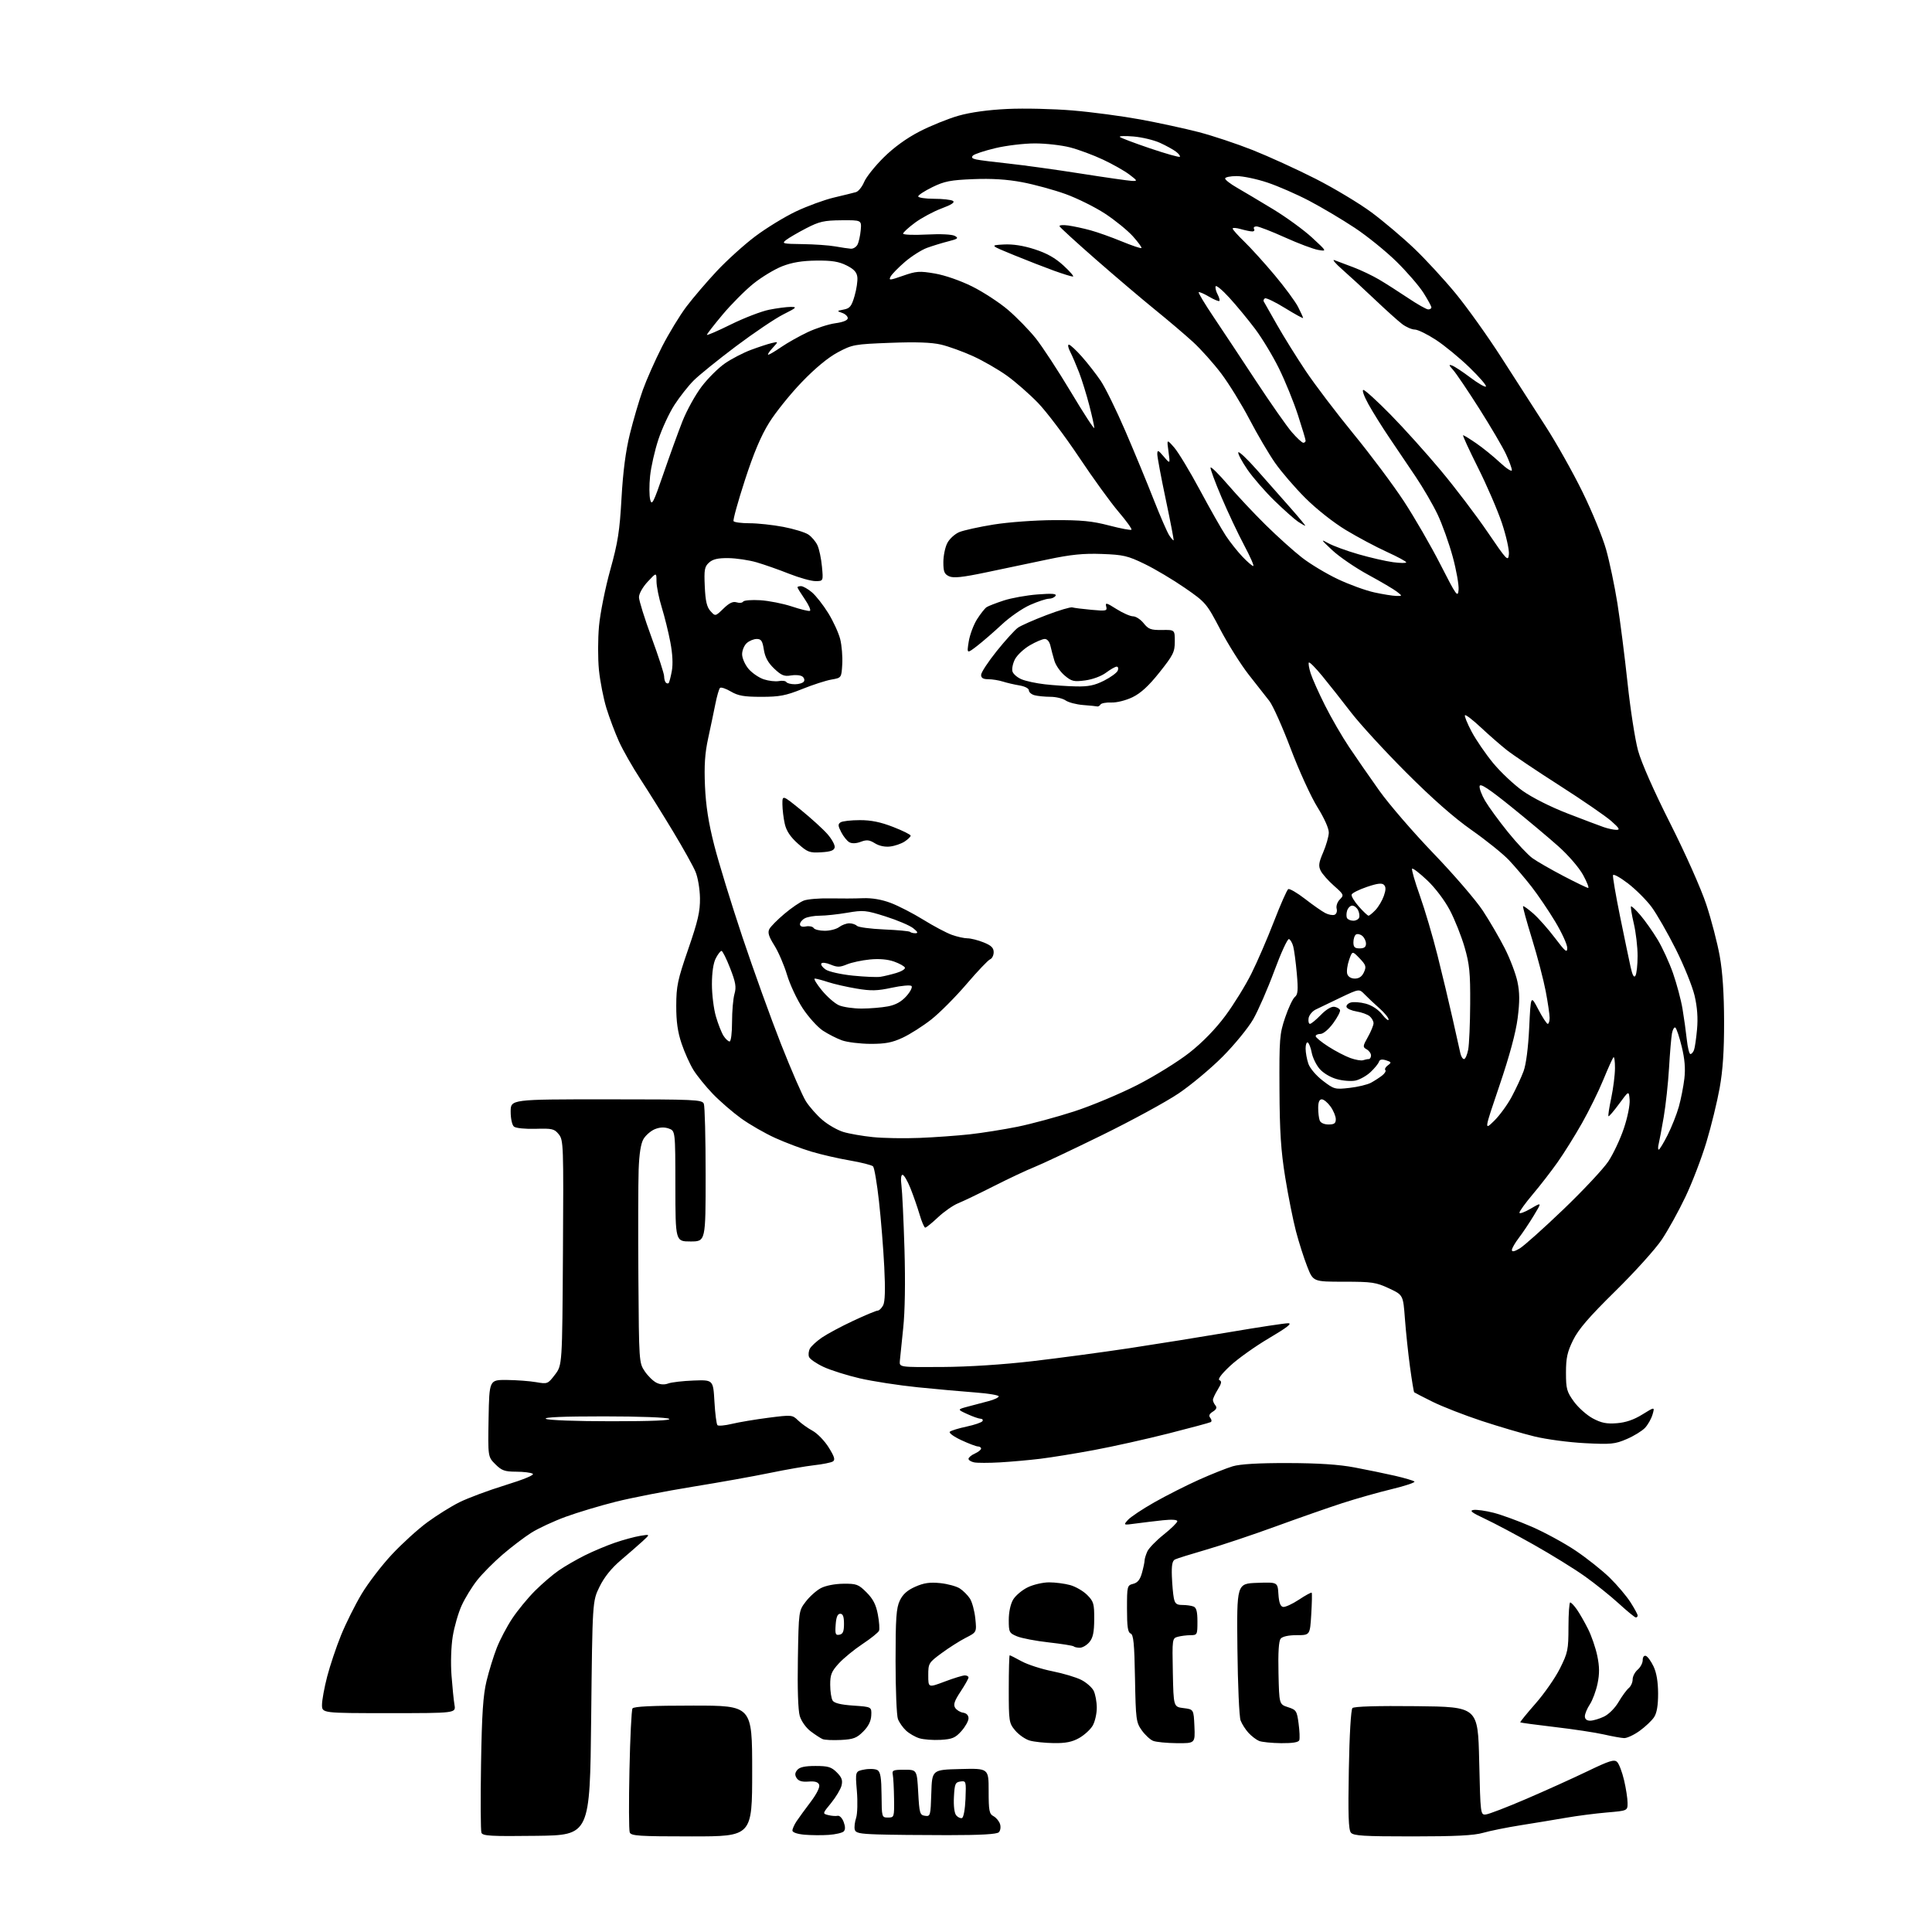 <?xml version="1.0" encoding="UTF-8" standalone="no"?>
<svg 
  version="1.1" 
  xmlns="http://www.w3.org/2000/svg" 
  xmlns:xlink="http://www.w3.org/1999/xlink" 
  xmlns:svg="http://www.w3.org/2000/svg"
  xmlns:rdf="http://www.w3.org/1999/02/22-rdf-syntax-ns#"
  xmlns:cc="http://creativecommons.org/ns#"
  xmlns:dc="http://purl.org/dc/elements/1.1/"
  viewBox="0 0 768 768"
  width="768"
  height="768"
>
<style>svg {background-color: white; }</style>"
<path stroke="none" fill="black" fill-rule="evenodd" d="M213.23,729.77C195.08,730.00 191.87,729.82 191.38,728.54C191.06,727.72 190.99,715.45 191.22,701.27C191.55,681.19 192.04,673.89 193.41,668.21C194.38,664.21 196.21,658.28 197.48,655.04C198.75,651.80 201.52,646.54 203.64,643.35C205.76,640.16 209.82,635.22 212.66,632.38C215.51,629.54 219.78,625.87 222.17,624.24C224.55,622.60 229.20,619.92 232.50,618.27C235.80,616.63 241.20,614.36 244.50,613.23C247.80,612.10 252.30,610.88 254.50,610.52C258.50,609.86 258.50,609.86 255.42,612.68C253.72,614.23 249.82,617.63 246.75,620.24C243.05,623.38 240.20,626.93 238.33,630.74C235.50,636.50 235.50,636.50 235.00,683.00C234.50,729.50 234.50,729.50 213.23,729.77zM274.97,730.00C253.95,730.00 250.86,729.80 250.33,728.41C249.99,727.54 249.94,716.35 250.22,703.55C250.49,690.75 251.03,679.76 251.42,679.14C251.91,678.34 259.15,678.00 275.56,678.00C299.00,678.00 299.00,678.00 299.00,704.00C299.00,730.00 299.00,730.00 274.97,730.00zM329.42,729.40C326.72,729.59 322.36,729.55 319.75,729.32C316.91,729.06 315.00,728.40 315.00,727.67C315.00,727.00 315.74,725.33 316.65,723.97C317.56,722.61 320.09,719.14 322.27,716.26C324.66,713.09 325.99,710.41 325.63,709.47C325.20,708.37 323.96,708.00 321.40,708.20C318.87,708.41 317.45,707.99 316.69,706.83C315.90,705.61 315.96,704.75 316.93,703.58C317.86,702.46 319.98,702.00 324.17,702.00C329.18,702.00 330.48,702.39 332.64,704.55C334.63,706.54 335.04,707.69 334.52,709.80C334.14,711.28 332.28,714.39 330.38,716.72C326.91,720.94 326.91,720.94 329.27,721.53C330.57,721.86 332.24,721.98 332.99,721.81C333.74,721.64 334.81,722.74 335.37,724.26C336.06,726.13 336.06,727.34 335.37,728.03C334.81,728.59 332.13,729.21 329.42,729.40zM376.70,729.50C366.14,729.50 353.59,729.37 348.82,729.21C341.58,728.97 340.07,728.64 339.76,727.21C339.55,726.27 339.80,724.21 340.32,722.64C340.84,721.07 340.98,716.26 340.62,711.94C339.96,704.10 339.96,704.10 343.64,703.41C345.67,703.03 348.01,703.15 348.84,703.67C350.00,704.40 350.37,706.73 350.43,713.56C350.50,722.41 350.53,722.50 353.00,722.50C355.45,722.50 355.50,722.36 355.40,715.00C355.34,710.88 355.12,706.60 354.90,705.50C354.54,703.71 355.03,703.50 359.50,703.50C364.50,703.50 364.50,703.50 365.00,712.50C365.46,720.85 365.66,721.52 367.71,721.81C369.84,722.12 369.93,721.78 370.21,712.81C370.50,703.50 370.50,703.50 381.75,703.22C393.00,702.93 393.00,702.93 393.00,711.93C393.00,719.80 393.24,721.06 394.93,721.96C396.00,722.53 397.16,723.94 397.53,725.10C397.90,726.26 397.68,727.72 397.05,728.35C396.26,729.14 389.83,729.50 376.70,729.50zM561.44,730.00C542.01,730.00 538.04,729.76 537.00,728.50C536.05,727.35 535.85,721.33 536.18,703.49C536.43,689.54 537.02,679.58 537.62,678.98C538.27,678.33 547.52,678.06 563.07,678.23C587.50,678.50 587.50,678.50 588.00,700.00C588.50,721.36 588.51,721.50 590.68,721.27C591.88,721.15 599.08,718.38 606.68,715.11C614.28,711.85 625.22,706.90 631.00,704.12C639.84,699.86 641.71,699.28 642.85,700.43C643.60,701.17 644.83,704.42 645.59,707.64C646.35,710.86 646.98,714.92 646.98,716.65C647.00,719.79 647.00,719.79 638.75,720.49C634.21,720.88 626.90,721.82 622.50,722.59C618.10,723.35 610.00,724.69 604.50,725.56C599.00,726.43 592.28,727.79 589.57,728.57C585.93,729.63 578.56,730.00 561.44,730.00zM382.40,722.70C383.03,722.50 383.63,719.22 383.80,715.09C384.08,708.04 384.03,707.86 381.80,708.17C379.74,708.47 379.47,709.12 379.20,714.33C379.02,717.84 379.37,720.75 380.10,721.62C380.76,722.41 381.80,722.90 382.40,722.70zM418.86,692.91C415.36,692.86 411.07,692.41 409.33,691.90C407.59,691.40 405.00,689.60 403.58,687.92C401.09,684.95 401.00,684.40 401.00,671.42C401.00,664.04 401.17,658.00 401.37,658.00C401.58,658.00 403.72,659.08 406.12,660.40C408.53,661.71 414.04,663.49 418.36,664.35C422.68,665.21 427.85,666.76 429.86,667.80C431.86,668.83 434.06,670.76 434.74,672.09C435.41,673.42 435.98,676.46 435.99,678.85C435.99,681.24 435.25,684.46 434.34,686.00C433.43,687.55 431.00,689.75 428.95,690.91C426.18,692.46 423.59,692.98 418.86,692.91zM467.80,692.94C463.78,692.90 459.54,692.49 458.37,692.01C457.20,691.54 455.18,689.66 453.87,687.83C451.63,684.68 451.48,683.55 451.18,667.19C450.93,653.29 450.59,649.78 449.43,649.34C448.33,648.91 448.00,646.64 448.00,639.50C448.00,630.48 448.07,630.20 450.46,629.60C452.22,629.16 453.20,627.94 453.95,625.24C454.52,623.18 454.99,620.96 454.99,620.30C455.00,619.64 455.49,618.03 456.08,616.72C456.68,615.42 459.60,612.40 462.58,610.03C465.56,607.65 468.00,605.25 468.00,604.71C468.00,604.09 465.80,603.95 462.25,604.33C459.09,604.67 454.25,605.25 451.50,605.62C446.50,606.30 446.50,606.30 448.36,604.20C449.38,603.05 454.11,599.90 458.86,597.20C463.61,594.51 471.57,590.48 476.54,588.25C481.51,586.02 487.59,583.60 490.04,582.87C493.02,581.99 500.29,581.56 512.00,581.59C524.09,581.62 532.28,582.16 538.50,583.34C543.45,584.27 550.65,585.76 554.50,586.64C558.35,587.53 561.84,588.56 562.25,588.93C562.67,589.30 558.62,590.66 553.25,591.95C547.89,593.24 539.00,595.76 533.50,597.55C528.00,599.33 516.08,603.51 507.00,606.82C497.93,610.13 485.55,614.27 479.50,616.02C473.45,617.77 467.85,619.52 467.06,619.92C466.01,620.45 465.68,622.24 465.84,626.57C465.96,629.83 466.31,633.74 466.61,635.25C467.05,637.48 467.70,638.00 470.00,638.00C471.56,638.00 473.55,638.27 474.42,638.61C475.59,639.06 476.00,640.61 476.00,644.61C476.00,649.82 475.91,650.00 473.25,650.01C471.74,650.02 469.48,650.30 468.22,650.64C465.98,651.24 465.95,651.43 466.22,664.87C466.50,678.50 466.50,678.50 470.50,679.00C474.50,679.50 474.50,679.50 474.80,686.25C475.09,693.00 475.09,693.00 467.80,692.94zM509.28,692.94C505.55,692.90 501.60,692.50 500.50,692.05C499.40,691.59 497.52,690.16 496.32,688.86C495.12,687.56 493.69,685.33 493.15,683.90C492.61,682.48 492.04,669.65 491.89,655.40C491.62,629.50 491.62,629.50 499.75,629.21C507.89,628.92 507.89,628.92 508.19,633.70C508.41,637.03 508.96,638.57 510.03,638.77C510.87,638.93 513.71,637.64 516.32,635.91C518.94,634.17 521.23,632.92 521.42,633.13C521.60,633.33 521.52,637.21 521.24,641.75C520.74,650.00 520.74,650.00 515.49,650.00C512.23,650.00 509.81,650.53 509.09,651.39C508.32,652.32 508.03,656.88 508.22,665.14C508.50,677.50 508.50,677.50 512.00,678.63C515.28,679.69 515.55,680.10 516.21,685.13C516.61,688.08 516.73,691.06 516.49,691.75C516.20,692.59 513.86,692.98 509.28,692.94zM334.30,691.66C331.11,691.82 327.82,691.67 327.00,691.32C326.18,690.97 324.04,689.58 322.26,688.23C320.40,686.83 318.55,684.21 317.92,682.14C317.25,679.88 316.96,671.27 317.17,659.42C317.50,640.34 317.50,640.34 320.30,636.67C321.84,634.65 324.54,632.24 326.30,631.31C328.17,630.32 331.89,629.59 335.23,629.56C340.48,629.50 341.25,629.79 344.46,633.00C347.05,635.59 348.22,637.86 348.95,641.74C349.50,644.62 349.71,647.55 349.43,648.24C349.15,648.93 346.21,651.30 342.89,653.50C339.57,655.70 335.31,659.19 333.43,661.25C330.52,664.43 330.00,665.73 330.02,669.75C330.02,672.36 330.46,675.17 330.98,676.00C331.62,677.02 334.25,677.66 339.21,678.00C346.50,678.50 346.50,678.50 346.34,681.89C346.23,684.20 345.20,686.26 343.13,688.33C340.56,690.91 339.22,691.41 334.30,691.66zM373.92,691.62C370.94,691.79 367.14,691.50 365.47,690.99C363.80,690.48 361.41,689.10 360.16,687.93C358.90,686.76 357.46,684.70 356.94,683.34C356.42,681.98 356.00,671.63 356.00,660.34C356.00,643.19 356.28,639.22 357.68,636.27C358.87,633.75 360.65,632.16 363.85,630.74C367.28,629.23 369.62,628.89 373.75,629.31C376.72,629.62 380.24,630.58 381.56,631.45C382.89,632.32 384.68,634.11 385.55,635.44C386.42,636.76 387.38,640.32 387.70,643.34C388.26,648.83 388.26,648.83 383.90,651.05C381.51,652.27 377.17,655.03 374.27,657.17C369.15,660.95 369.00,661.20 369.00,665.99C369.00,670.91 369.00,670.91 375.52,668.46C379.11,667.10 382.71,666.00 383.52,666.00C384.34,666.00 385.00,666.37 385.00,666.83C385.00,667.28 383.57,669.81 381.83,672.45C379.40,676.12 378.90,677.61 379.68,678.87C380.24,679.76 381.67,680.64 382.85,680.82C384.19,681.02 385.00,681.86 385.00,683.05C385.00,684.11 383.73,686.39 382.17,688.14C379.75,690.84 378.54,691.35 373.92,691.62zM645.60,690.92C644.44,690.87 640.80,690.22 637.50,689.46C634.20,688.71 625.45,687.38 618.05,686.52C610.66,685.65 604.49,684.82 604.33,684.67C604.18,684.52 606.91,681.16 610.39,677.20C613.87,673.24 618.24,666.97 620.10,663.25C623.24,656.97 623.48,655.82 623.49,646.75C623.50,641.39 623.81,637.00 624.18,637.00C624.56,637.00 625.74,638.24 626.80,639.75C627.87,641.26 629.87,644.75 631.25,647.50C632.64,650.25 634.30,655.09 634.95,658.25C635.84,662.52 635.86,665.36 635.05,669.26C634.45,672.15 633.07,675.86 631.99,677.51C630.90,679.15 630.01,681.29 630.01,682.25C630.00,683.36 630.76,684.00 632.10,684.00C633.25,684.00 635.71,683.28 637.56,682.40C639.50,681.49 641.97,679.01 643.40,676.57C644.77,674.25 646.59,671.76 647.44,671.05C648.30,670.34 649.00,668.79 649.00,667.60C649.00,666.41 649.90,664.67 651.00,663.73C652.10,662.79 653.00,661.08 653.00,659.93C653.00,658.70 653.52,658.00 654.25,658.24C654.94,658.46 656.31,660.34 657.30,662.41C658.49,664.90 659.10,668.53 659.12,673.15C659.13,677.91 658.63,680.92 657.53,682.59C656.65,683.94 654.08,686.38 651.81,688.02C649.55,689.66 646.75,690.96 645.60,690.92zM154.61,681.00C128.00,681.00 128.00,681.00 128.00,677.69C128.00,675.87 128.93,670.80 130.06,666.44C131.20,662.07 133.68,654.67 135.58,650.00C137.48,645.33 141.16,637.95 143.76,633.60C146.37,629.26 151.78,622.20 155.80,617.91C159.81,613.62 166.11,607.89 169.80,605.18C173.48,602.46 179.23,598.87 182.56,597.20C185.90,595.53 194.11,592.46 200.82,590.39C208.36,588.06 212.53,586.32 211.76,585.83C211.07,585.39 208.10,585.02 205.17,585.02C200.62,585.00 199.42,584.57 196.90,582.05C193.95,579.10 193.95,579.10 194.22,563.80C194.50,548.50 194.50,548.50 201.50,548.56C205.35,548.60 210.57,548.99 213.11,549.43C217.63,550.22 217.78,550.16 220.61,546.45C223.50,542.66 223.50,542.66 223.78,497.98C224.05,455.01 223.98,453.20 222.12,450.90C220.36,448.72 219.51,448.52 212.90,448.72C208.79,448.84 205.06,448.46 204.31,447.85C203.56,447.22 203.00,444.69 203.00,441.88C203.00,437.00 203.00,437.00 241.03,437.00C276.31,437.00 279.11,437.13 279.78,438.75C280.18,439.71 280.50,452.43 280.50,467.00C280.50,493.50 280.50,493.50 274.50,493.50C268.50,493.50 268.50,493.50 268.47,471.51C268.45,449.53 268.45,449.53 265.82,448.60C264.05,447.98 262.23,448.08 260.28,448.88C258.69,449.54 256.67,451.30 255.79,452.79C254.73,454.61 254.10,458.64 253.87,465.00C253.69,470.23 253.64,489.62 253.77,508.10C254.00,541.24 254.03,541.75 256.28,545.09C257.53,546.95 259.63,549.00 260.93,549.65C262.46,550.42 264.13,550.52 265.63,549.95C266.91,549.47 271.45,548.94 275.73,548.78C283.50,548.50 283.50,548.50 284.00,557.17C284.27,561.94 284.81,566.15 285.20,566.53C285.58,566.91 288.19,566.68 290.99,566.00C293.79,565.33 300.32,564.24 305.50,563.57C314.69,562.40 314.97,562.42 317.21,564.60C318.47,565.83 321.07,567.70 323.00,568.75C324.93,569.80 327.82,572.80 329.44,575.41C331.72,579.09 332.09,580.33 331.07,580.96C330.35,581.40 327.00,582.08 323.63,582.45C320.26,582.83 312.32,584.21 306.00,585.52C299.68,586.83 285.88,589.30 275.35,591.00C264.82,592.71 251.09,595.38 244.85,596.95C238.61,598.51 229.62,601.21 224.88,602.94C220.13,604.68 213.97,607.54 211.19,609.30C208.41,611.06 203.26,614.98 199.75,618.00C196.24,621.02 191.69,625.61 189.65,628.20C187.61,630.78 184.85,635.28 183.52,638.20C182.19,641.11 180.59,646.65 179.97,650.50C179.32,654.52 179.11,661.12 179.48,666.00C179.83,670.67 180.36,675.96 180.67,677.75C181.22,681.00 181.22,681.00 154.61,681.00zM429.26,655.00C428.20,655.00 427.09,654.76 426.80,654.46C426.50,654.17 422.05,653.46 416.91,652.88C411.76,652.31 406.08,651.22 404.28,650.47C401.18,649.18 401.00,648.82 401.00,643.96C401.00,640.87 401.69,637.63 402.73,635.88C403.68,634.27 406.30,632.07 408.54,630.98C410.79,629.89 414.63,629.00 417.07,629.01C419.50,629.01 423.26,629.50 425.42,630.10C427.58,630.70 430.62,632.46 432.17,634.02C434.73,636.58 435.00,637.49 434.97,643.67C434.94,648.85 434.48,651.04 433.06,652.75C432.02,653.99 430.31,655.00 429.26,655.00zM333.69,649.82C335.08,649.55 335.50,648.54 335.50,645.49C335.50,642.61 335.08,641.50 334.00,641.50C332.95,641.50 332.41,642.79 332.19,645.84C331.92,649.57 332.13,650.12 333.69,649.82zM650.25,642.96C649.84,642.94 646.80,640.45 643.50,637.43C640.20,634.41 634.12,629.54 630.00,626.61C625.88,623.67 616.74,618.02 609.71,614.06C602.68,610.09 593.90,605.43 590.21,603.71C585.08,601.32 584.02,600.50 585.72,600.23C586.94,600.03 590.55,600.54 593.73,601.35C596.92,602.17 603.71,604.65 608.84,606.88C613.96,609.10 621.83,613.38 626.33,616.40C630.82,619.42 636.93,624.28 639.91,627.19C642.89,630.11 646.60,634.50 648.16,636.95C649.72,639.39 651.00,641.75 651.00,642.20C651.00,642.64 650.66,642.98 650.25,642.96zM397.50,581.32C393.10,581.57 388.49,581.57 387.25,581.32C386.01,581.07 385.00,580.43 385.00,579.91C385.00,579.39 386.12,578.44 387.50,577.82C388.88,577.19 390.00,576.30 390.00,575.84C390.00,575.38 389.44,575.00 388.75,574.99C388.06,574.98 385.06,573.85 382.08,572.46C379.08,571.06 377.07,569.58 377.58,569.13C378.09,568.68 381.08,567.76 384.23,567.09C387.39,566.42 390.23,565.44 390.54,564.93C390.86,564.42 390.53,563.99 389.81,563.97C389.09,563.96 386.70,563.12 384.50,562.11C380.50,560.28 380.50,560.28 384.75,559.14C387.09,558.51 390.80,557.53 393.00,556.96C395.20,556.39 397.00,555.54 397.00,555.07C397.00,554.60 392.84,553.91 387.75,553.53C382.66,553.16 372.31,552.22 364.76,551.46C357.20,550.69 346.85,549.09 341.76,547.91C336.66,546.73 330.18,544.68 327.35,543.36C324.51,542.03 321.93,540.25 321.60,539.40C321.27,538.55 321.43,537.07 321.94,536.10C322.46,535.14 324.59,533.17 326.69,531.72C328.79,530.28 334.39,527.27 339.15,525.05C343.90,522.82 348.28,521.00 348.86,521.00C349.45,521.00 350.43,520.06 351.05,518.91C351.82,517.47 351.96,512.65 351.51,503.66C351.15,496.42 350.21,484.67 349.41,477.54C348.62,470.41 347.56,464.16 347.05,463.65C346.54,463.14 342.39,462.09 337.81,461.30C333.24,460.52 326.35,458.94 322.50,457.78C318.65,456.63 312.18,454.18 308.13,452.35C304.08,450.51 298.00,447.02 294.63,444.59C291.26,442.16 286.19,437.77 283.36,434.84C280.54,431.90 277.07,427.62 275.65,425.33C274.23,423.03 272.11,418.31 270.94,414.83C269.39,410.24 268.80,406.09 268.82,399.78C268.84,392.00 269.35,389.56 273.59,377.28C277.47,366.03 278.32,362.31 278.25,357.00C278.19,353.35 277.41,348.74 276.46,346.50C275.54,344.30 271.52,337.10 267.54,330.50C263.56,323.90 257.73,314.56 254.59,309.75C251.45,304.94 247.60,298.19 246.05,294.75C244.49,291.31 242.26,285.36 241.07,281.53C239.89,277.69 238.55,270.86 238.09,266.34C237.64,261.82 237.65,253.95 238.12,248.84C238.59,243.72 240.60,233.70 242.59,226.55C245.63,215.62 246.33,211.12 247.06,198.03C247.66,187.43 248.71,179.32 250.39,172.50C251.75,167.00 254.06,159.12 255.54,155.00C257.02,150.88 260.45,143.15 263.16,137.83C265.88,132.52 270.26,125.32 272.90,121.83C275.54,118.35 280.96,112.01 284.95,107.75C288.94,103.49 295.78,97.30 300.16,94.00C304.55,90.69 311.81,86.24 316.32,84.09C320.82,81.95 327.65,79.44 331.50,78.53C335.35,77.62 339.30,76.65 340.27,76.37C341.24,76.08 342.69,74.28 343.50,72.36C344.30,70.43 347.78,66.06 351.23,62.64C355.28,58.62 360.34,54.95 365.53,52.27C369.94,50.00 376.92,47.17 381.03,46.00C385.81,44.64 392.82,43.67 400.50,43.31C407.10,43.00 418.75,43.27 426.39,43.91C434.02,44.55 446.17,46.17 453.39,47.50C460.60,48.83 471.00,51.09 476.50,52.51C482.00,53.94 491.68,57.16 498.00,59.67C504.32,62.18 515.58,67.32 523.00,71.09C530.42,74.87 540.44,80.89 545.26,84.47C550.07,88.06 557.67,94.48 562.14,98.75C566.62,103.01 574.04,111.07 578.64,116.65C583.23,122.23 591.43,133.71 596.84,142.15C602.26,150.59 610.18,162.90 614.43,169.50C618.69,176.10 625.27,187.80 629.04,195.50C632.82,203.20 637.05,213.48 638.43,218.36C639.81,223.23 641.84,232.90 642.95,239.86C644.05,246.81 645.86,261.05 646.98,271.50C648.09,281.95 649.97,294.04 651.15,298.36C652.46,303.16 657.45,314.47 663.96,327.36C670.04,339.42 676.19,353.25 678.28,359.55C680.29,365.62 682.69,374.85 683.62,380.05C684.75,386.33 685.33,395.04 685.35,406.00C685.38,417.65 684.86,425.44 683.59,432.50C682.60,438.00 680.24,447.68 678.33,454.00C676.43,460.32 672.68,470.12 669.99,475.76C667.31,481.40 663.07,489.07 660.57,492.79C658.07,496.52 649.76,505.73 642.10,513.26C631.62,523.57 627.46,528.40 625.33,532.73C623.02,537.43 622.50,539.82 622.50,545.65C622.50,552.09 622.82,553.24 625.65,557.15C627.38,559.54 630.76,562.54 633.15,563.83C636.56,565.65 638.63,566.07 642.72,565.75C646.28,565.47 649.49,564.37 652.87,562.27C657.80,559.21 657.80,559.21 656.92,562.26C656.44,563.94 655.09,566.34 653.93,567.58C652.76,568.82 649.48,570.84 646.65,572.05C641.98,574.06 640.42,574.22 630.00,573.68C623.67,573.36 614.67,572.16 610.00,571.02C605.33,569.89 595.88,567.10 589.00,564.84C582.12,562.57 573.35,559.15 569.50,557.24C565.65,555.33 562.35,553.63 562.16,553.46C561.98,553.29 561.23,548.74 560.49,543.33C559.76,537.92 558.85,529.29 558.47,524.14C557.77,514.78 557.77,514.78 552.14,512.14C547.00,509.74 545.40,509.50 534.26,509.50C522.01,509.50 522.01,509.50 519.65,503.50C518.35,500.20 516.34,493.90 515.18,489.50C514.02,485.10 512.09,475.43 510.89,468.00C509.18,457.39 508.69,449.90 508.61,433.00C508.51,412.88 508.65,411.05 510.86,404.50C512.16,400.65 513.90,396.96 514.72,396.31C515.94,395.34 516.09,393.62 515.50,386.96C515.10,382.47 514.46,377.64 514.08,376.22C513.70,374.79 512.93,373.48 512.38,373.29C511.82,373.11 509.19,378.81 506.55,385.97C503.90,393.13 500.11,401.80 498.13,405.24C496.14,408.68 490.68,415.34 486.01,420.04C481.33,424.74 473.45,431.32 468.50,434.66C463.55,438.01 449.76,445.51 437.86,451.34C425.96,457.17 413.92,462.85 411.10,463.96C408.28,465.07 401.14,468.43 395.23,471.42C389.33,474.41 382.86,477.52 380.85,478.33C378.84,479.15 375.25,481.66 372.86,483.91C370.47,486.16 368.19,488.00 367.79,488.00C367.40,488.00 366.38,485.64 365.54,482.75C364.69,479.86 363.04,475.14 361.88,472.25C360.72,469.36 359.32,467.00 358.77,467.00C358.17,467.00 358.00,468.71 358.34,471.25C358.65,473.59 359.19,484.95 359.54,496.50C359.93,509.70 359.74,521.40 359.03,528.00C358.41,533.77 357.81,539.62 357.70,541.00C357.50,543.50 357.50,543.50 374.50,543.40C385.04,543.34 398.72,542.45 410.50,541.08C420.95,539.86 438.27,537.54 449.00,535.92C459.73,534.30 477.76,531.40 489.07,529.49C500.38,527.57 510.73,526.00 512.07,526.01C513.80,526.02 511.60,527.73 504.50,531.92C499.00,535.16 492.02,540.13 489.00,542.96C485.48,546.25 483.96,548.30 484.77,548.65C485.74,549.05 485.58,549.94 484.10,552.34C483.02,554.08 482.15,555.95 482.16,556.50C482.16,557.05 482.62,558.04 483.16,558.69C483.85,559.53 483.54,560.27 482.13,561.15C480.70,562.04 480.40,562.77 481.10,563.62C481.65,564.28 481.74,565.04 481.30,565.30C480.86,565.56 473.30,567.60 464.50,569.83C455.70,572.06 442.43,575.02 435.00,576.40C427.57,577.79 417.90,579.35 413.50,579.89C409.10,580.42 401.90,581.07 397.50,581.32zM243.00,564.97C259.18,564.97 266.99,564.64 266.00,564.00C265.14,563.44 254.12,563.03 240.00,563.03C223.82,563.03 216.01,563.36 217.00,564.00C217.86,564.56 228.88,564.97 243.00,564.97zM604.06,496.31C605.75,495.31 613.58,488.32 621.45,480.77C629.33,473.22 637.38,464.62 639.35,461.66C641.31,458.70 644.09,452.80 645.51,448.55C646.98,444.19 647.98,439.22 647.80,437.16C647.50,433.50 647.50,433.50 643.63,438.79C641.49,441.70 639.59,443.92 639.39,443.72C639.19,443.52 639.69,440.24 640.50,436.43C641.30,432.62 641.97,427.29 641.98,424.58C641.99,421.88 641.72,419.95 641.38,420.29C641.03,420.64 639.23,424.62 637.38,429.14C635.53,433.67 631.71,441.45 628.89,446.43C626.07,451.42 621.69,458.43 619.17,462.00C616.65,465.57 612.20,471.32 609.29,474.76C606.38,478.21 604.00,481.49 604.00,482.06C604.00,482.62 606.01,481.90 608.48,480.46C612.95,477.84 612.95,477.84 609.73,483.17C607.95,486.11 605.26,490.12 603.75,492.10C602.24,494.07 601.00,496.23 601.00,496.90C601.00,497.72 601.99,497.53 604.06,496.31zM659.38,457.00C659.70,457.00 661.29,454.39 662.90,451.20C664.51,448.01 666.52,442.94 667.36,439.95C668.20,436.95 669.19,431.92 669.56,428.77C670.03,424.76 669.71,420.94 668.50,416.01C667.56,412.15 666.42,408.76 665.97,408.48C665.53,408.21 664.93,409.22 664.64,410.74C664.35,412.26 663.82,418.45 663.47,424.50C663.11,430.55 662.16,439.32 661.36,444.00C660.56,448.68 659.65,453.51 659.35,454.75C659.04,455.99 659.05,457.00 659.38,457.00zM365.50,452.34C371.55,452.10 380.55,451.45 385.50,450.91C390.45,450.36 399.00,449.00 404.50,447.89C410.00,446.77 420.12,444.03 427.00,441.80C433.88,439.57 445.20,434.82 452.16,431.27C459.13,427.70 468.46,421.91 472.92,418.38C478.08,414.31 483.25,408.98 487.12,403.76C490.47,399.24 495.12,391.71 497.45,387.02C499.79,382.34 503.83,372.99 506.43,366.26C509.03,359.53 511.58,353.76 512.09,353.45C512.59,353.13 515.60,354.88 518.76,357.32C521.91,359.77 525.55,362.31 526.83,362.96C528.11,363.62 529.76,363.92 530.50,363.64C531.26,363.35 531.63,362.28 531.34,361.21C531.06,360.14 531.62,358.52 532.62,357.52C534.32,355.82 534.22,355.59 530.29,352.12C528.03,350.13 525.65,347.45 525.01,346.16C524.04,344.23 524.21,342.94 525.99,338.81C527.17,336.06 528.17,332.56 528.22,331.03C528.27,329.36 526.46,325.30 523.69,320.85C521.15,316.79 516.37,306.32 513.07,297.60C509.77,288.88 505.94,280.34 504.57,278.62C503.19,276.91 499.49,272.18 496.33,268.12C493.18,264.07 488.10,255.99 485.05,250.17C479.62,239.82 479.32,239.46 471.00,233.70C466.32,230.47 459.13,226.18 455.01,224.19C448.30,220.93 446.53,220.52 438.01,220.21C430.67,219.94 425.76,220.43 416.50,222.38C409.90,223.76 398.90,226.08 392.04,227.52C382.56,229.51 379.04,229.88 377.29,229.09C375.39,228.22 375.00,227.27 375.00,223.47C375.00,220.96 375.70,217.54 376.57,215.87C377.43,214.21 379.57,212.25 381.32,211.52C383.07,210.80 389.23,209.44 395.00,208.51C400.86,207.57 411.47,206.79 419.00,206.76C429.83,206.71 434.16,207.13 440.88,208.89C445.48,210.09 449.48,210.85 449.77,210.57C450.05,210.28 447.74,207.08 444.64,203.44C441.53,199.81 434.44,190.01 428.88,181.67C423.31,173.33 416.00,163.65 412.63,160.16C409.26,156.68 403.73,151.83 400.34,149.39C396.95,146.95 390.88,143.45 386.84,141.60C382.80,139.76 377.05,137.68 374.06,136.98C370.28,136.10 364.12,135.88 353.85,136.28C339.65,136.82 338.83,136.97 333.05,140.05C329.18,142.12 324.07,146.34 318.74,151.88C314.17,156.62 308.33,163.88 305.76,168.01C302.48,173.28 299.60,180.11 296.09,190.93C293.34,199.40 291.32,206.71 291.60,207.17C291.89,207.62 294.75,208.00 297.97,208.00C301.19,208.00 307.21,208.65 311.36,209.44C315.50,210.23 319.97,211.59 321.29,212.46C322.61,213.32 324.26,215.26 324.95,216.76C325.65,218.27 326.45,222.09 326.74,225.25C327.28,231.00 327.28,231.00 324.16,231.00C322.45,231.00 317.74,229.68 313.69,228.08C309.64,226.47 303.83,224.43 300.78,223.54C297.73,222.65 292.68,221.90 289.56,221.86C285.38,221.81 283.35,222.28 281.85,223.64C280.07,225.25 279.85,226.45 280.16,233.14C280.42,238.95 280.97,241.31 282.43,242.92C284.35,245.05 284.35,245.05 287.58,241.93C289.89,239.68 291.37,238.98 292.82,239.44C293.92,239.79 295.09,239.66 295.41,239.15C295.72,238.64 298.79,238.39 302.21,238.60C305.64,238.81 311.27,239.93 314.73,241.07C318.18,242.22 321.42,243.02 321.93,242.83C322.45,242.65 321.54,240.57 319.93,238.21C318.32,235.86 317.00,233.72 317.00,233.46C317.00,233.21 317.64,233.00 318.42,233.00C319.21,233.00 321.15,234.10 322.74,235.44C324.33,236.78 327.26,240.51 329.25,243.73C331.24,246.95 333.37,251.60 333.99,254.06C334.61,256.52 334.98,260.99 334.81,263.99C334.50,269.45 334.50,269.45 330.50,270.14C328.30,270.52 323.05,272.22 318.83,273.92C312.36,276.52 309.84,277.00 302.64,277.00C295.75,277.00 293.43,276.59 290.51,274.88C288.53,273.71 286.60,273.07 286.21,273.46C285.82,273.84 284.99,276.71 284.37,279.83C283.75,282.95 282.46,289.08 281.51,293.46C280.21,299.41 279.89,304.22 280.24,312.46C280.59,320.33 281.64,327.09 283.92,336.00C285.67,342.88 290.71,359.26 295.10,372.42C299.50,385.57 306.42,404.77 310.48,415.08C314.54,425.38 318.98,435.59 320.35,437.76C321.72,439.93 324.67,443.28 326.91,445.19C329.15,447.11 332.90,449.26 335.24,449.97C337.58,450.68 342.88,451.60 347.00,452.02C351.12,452.44 359.45,452.59 365.50,452.34zM593.93,445.57C596.10,443.45 599.26,439.12 600.95,435.94C602.65,432.76 604.76,428.21 605.64,425.83C606.64,423.15 607.49,416.54 607.88,408.50C608.50,395.50 608.50,395.50 611.50,401.25C613.15,404.41 614.84,407.00 615.25,407.00C615.66,407.00 616.00,405.92 616.00,404.61C616.00,403.30 615.30,398.55 614.45,394.06C613.60,389.58 611.15,380.21 609.00,373.24C606.85,366.28 605.25,360.42 605.44,360.23C605.63,360.03 607.47,361.35 609.53,363.16C611.59,364.97 615.46,369.33 618.13,372.87C622.26,378.33 623.00,378.92 623.00,376.81C623.00,375.44 620.85,370.75 618.23,366.38C615.61,362.02 611.37,355.76 608.81,352.47C606.25,349.19 602.21,344.44 599.83,341.92C597.45,339.40 590.77,334.03 585.00,329.98C578.00,325.07 569.33,317.44 558.96,307.06C550.41,298.50 540.51,287.71 536.96,283.08C533.41,278.45 528.32,272.00 525.65,268.76C522.99,265.51 520.58,263.08 520.30,263.36C520.03,263.64 520.35,265.58 521.01,267.68C521.68,269.78 524.26,275.55 526.75,280.50C529.24,285.45 533.54,292.88 536.31,297.00C539.07,301.12 544.45,308.89 548.27,314.26C552.08,319.63 561.79,330.88 569.85,339.26C577.91,347.64 586.73,357.88 589.44,362.00C592.15,366.12 596.09,372.89 598.19,377.02C600.29,381.16 602.55,387.12 603.21,390.26C604.12,394.59 604.14,398.09 603.29,404.74C602.56,410.48 600.08,419.68 596.08,431.46C589.98,449.42 589.98,449.42 593.93,445.57zM528.11,447.00C530.38,447.00 531.00,446.55 531.00,444.90C531.00,443.75 530.07,441.50 528.93,439.90C527.79,438.31 526.22,437.00 525.43,437.00C524.47,437.00 524.00,438.12 524.00,440.42C524.00,442.30 524.27,444.55 524.61,445.42C524.97,446.36 526.39,447.00 528.11,447.00zM536.49,432.45C539.79,432.08 543.62,431.15 545.00,430.40C546.38,429.65 548.37,428.36 549.43,427.53C550.49,426.70 551.06,425.72 550.69,425.36C550.33,425.00 550.78,424.15 551.70,423.48C553.21,422.37 553.14,422.18 550.98,421.49C549.31,420.96 548.45,421.15 548.13,422.12C547.88,422.88 546.38,424.70 544.81,426.18C543.23,427.65 540.56,429.16 538.87,429.53C537.18,429.90 533.81,429.65 531.37,428.96C528.79,428.24 525.94,426.52 524.51,424.83C523.17,423.24 521.79,420.37 521.43,418.46C521.07,416.54 520.37,414.73 519.89,414.43C519.40,414.13 519.00,415.19 519.00,416.79C519.00,418.39 519.50,421.14 520.11,422.89C520.74,424.69 523.23,427.61 525.85,429.61C530.31,433.02 530.68,433.12 536.49,432.45zM541.83,421.46C542.56,421.21 543.58,421.00 544.08,421.00C544.59,421.00 545.00,420.35 545.00,419.55C545.00,418.75 544.22,417.66 543.27,417.13C541.66,416.23 541.69,415.89 543.77,412.20C545.00,410.01 546.00,407.56 546.00,406.74C546.00,405.92 545.30,404.67 544.45,403.96C543.59,403.25 541.27,402.40 539.28,402.08C537.29,401.76 535.49,400.97 535.28,400.33C535.06,399.69 535.79,398.88 536.90,398.53C538.00,398.18 540.70,398.38 542.90,398.97C545.38,399.64 547.85,401.27 549.44,403.27C550.83,405.05 551.98,405.95 551.99,405.27C552.00,404.60 550.34,402.58 548.30,400.77C546.27,398.97 543.64,396.50 542.46,395.27C540.30,393.04 540.30,393.04 532.90,396.55C528.83,398.48 524.38,400.62 523.00,401.31C521.62,402.00 520.36,403.56 520.18,404.78C520.00,406.00 520.25,407.00 520.73,407.00C521.21,407.00 523.15,405.41 525.04,403.46C527.10,401.33 529.24,400.04 530.41,400.21C531.47,400.37 532.50,400.97 532.68,401.54C532.87,402.11 531.63,404.47 529.93,406.79C528.16,409.19 526.01,411.00 524.91,411.00C523.86,411.00 523.00,411.40 523.00,411.90C523.00,412.39 525.27,414.25 528.05,416.03C530.82,417.81 534.76,419.86 536.80,420.59C538.83,421.32 541.10,421.71 541.83,421.46zM581.97,421.00C582.49,421.00 583.23,419.31 583.63,417.25C584.02,415.19 584.38,406.98 584.42,399.00C584.49,386.68 584.15,383.30 582.20,376.55C580.93,372.17 578.30,365.56 576.35,361.85C574.30,357.94 570.52,352.94 567.35,349.95C564.34,347.10 561.64,345.02 561.34,345.32C561.04,345.62 562.42,350.43 564.41,356.01C566.39,361.58 569.56,372.30 571.44,379.82C573.33,387.35 576.04,398.68 577.45,405.00C578.87,411.32 580.26,417.51 580.53,418.75C580.81,419.99 581.46,421.00 581.97,421.00zM671.96,419.00C672.42,419.00 673.06,418.29 673.39,417.42C673.73,416.54 674.27,412.83 674.60,409.17C675.01,404.66 674.69,400.32 673.62,395.77C672.75,392.08 669.38,383.75 666.13,377.27C662.87,370.80 658.54,363.25 656.50,360.50C654.45,357.75 650.25,353.56 647.16,351.18C644.07,348.81 641.39,347.32 641.20,347.89C641.02,348.45 642.27,355.79 643.98,364.21C645.70,372.62 647.59,381.69 648.18,384.36C648.92,387.71 649.52,388.79 650.11,387.86C650.58,387.11 650.97,383.57 650.97,380.00C650.97,376.43 650.29,370.62 649.46,367.11C648.63,363.59 648.14,360.53 648.36,360.31C648.58,360.09 650.28,361.68 652.13,363.86C653.98,366.03 657.04,370.37 658.92,373.49C660.81,376.61 663.56,382.62 665.04,386.83C666.51,391.05 668.22,397.43 668.82,401.00C669.42,404.57 670.19,410.09 670.53,413.25C670.87,416.41 671.51,419.00 671.96,419.00zM346.00,414.95C341.88,414.93 336.79,414.30 334.70,413.56C332.61,412.81 329.18,411.06 327.07,409.67C324.97,408.27 321.38,404.29 319.09,400.82C316.81,397.34 314.00,391.35 312.85,387.50C311.70,383.65 309.43,378.39 307.81,375.81C305.56,372.22 305.10,370.69 305.84,369.29C306.38,368.28 309.08,365.56 311.84,363.24C314.59,360.91 318.06,358.55 319.53,357.99C321.01,357.43 325.65,357.04 329.86,357.12C334.06,357.21 339.98,357.18 343.00,357.05C346.59,356.91 350.42,357.56 354.03,358.91C357.07,360.05 362.92,363.06 367.03,365.60C371.14,368.15 376.24,370.85 378.38,371.62C380.51,372.38 383.31,373.00 384.61,373.00C385.90,373.00 388.77,373.72 390.98,374.61C394.03,375.83 395.00,376.77 395.00,378.50C395.00,379.76 394.37,381.03 393.60,381.33C392.82,381.62 388.60,386.06 384.21,391.19C379.82,396.33 373.51,402.66 370.18,405.28C366.85,407.89 361.74,411.15 358.81,412.51C354.61,414.46 351.93,414.97 346.00,414.95zM290.02,414.00C290.58,414.00 291.00,410.63 291.00,406.24C291.00,401.98 291.43,396.98 291.96,395.13C292.76,392.37 292.45,390.55 290.25,384.89C288.77,381.10 287.23,378.00 286.81,378.00C286.39,378.00 285.36,379.33 284.53,380.95C283.56,382.81 283.00,386.62 283.00,391.27C283.00,395.32 283.71,401.08 284.59,404.07C285.46,407.06 286.82,410.51 287.61,411.75C288.40,412.99 289.49,414.00 290.02,414.00zM342.50,400.92C345.80,400.91 350.51,400.52 352.97,400.05C356.07,399.45 358.32,398.20 360.31,395.98C361.88,394.22 362.80,392.40 362.34,391.95C361.88,391.50 358.35,391.81 354.50,392.64C348.73,393.89 346.27,393.95 340.50,392.98C336.65,392.34 331.57,391.18 329.22,390.41C326.86,389.63 324.47,389.00 323.90,389.00C323.33,389.00 324.58,391.09 326.68,393.65C328.77,396.21 331.84,398.89 333.49,399.61C335.15,400.33 339.20,400.92 342.50,400.92zM350.00,388.29C351.38,388.08 354.20,387.40 356.28,386.78C358.35,386.17 359.90,385.21 359.72,384.66C359.54,384.11 357.61,383.03 355.44,382.25C352.87,381.34 349.50,381.04 345.76,381.41C342.60,381.72 338.51,382.60 336.67,383.36C333.88,384.53 332.82,384.54 330.19,383.44C328.43,382.70 326.80,382.51 326.49,383.01C326.19,383.51 326.99,384.60 328.27,385.44C329.55,386.28 334.40,387.36 339.05,387.83C343.70,388.30 348.62,388.51 350.00,388.29zM538.59,389.00C540.24,389.00 541.42,388.18 542.19,386.48C543.20,384.26 543.00,383.61 540.45,380.94C537.55,377.93 537.55,377.93 536.27,381.64C535.56,383.69 535.24,386.18 535.56,387.18C535.91,388.29 537.09,389.00 538.59,389.00zM540.50,377.00C542.28,377.00 543.00,376.46 543.00,375.12C543.00,374.09 542.34,372.70 541.54,372.04C540.74,371.37 539.62,371.12 539.04,371.47C538.47,371.83 538.00,373.22 538.00,374.56C538.00,376.50 538.52,377.00 540.50,377.00zM363.92,370.98C365.06,370.96 364.81,370.41 363.00,368.97C361.62,367.88 356.71,365.79 352.07,364.32C344.18,361.82 343.21,361.73 336.80,362.83C333.04,363.47 328.14,364.00 325.92,364.00C323.69,364.00 321.00,364.47 319.93,365.04C318.87,365.60 318.00,366.67 318.00,367.40C318.00,368.25 318.84,368.56 320.38,368.27C321.69,368.02 323.07,368.30 323.44,368.91C323.81,369.51 325.81,370.00 327.87,370.00C329.93,370.00 332.49,369.34 333.56,368.53C334.63,367.72 336.42,367.05 337.55,367.03C338.68,367.01 340.06,367.46 340.63,368.03C341.19,368.59 346.06,369.24 351.44,369.47C356.82,369.70 361.47,370.13 361.77,370.44C362.08,370.75 363.05,370.99 363.92,370.98zM537.98,366.00C539.00,366.00 540.04,365.44 540.28,364.75C540.53,364.06 540.32,362.71 539.83,361.75C539.33,360.79 538.30,360.00 537.53,360.00C536.76,360.00 535.85,360.90 535.50,361.99C535.16,363.09 535.15,364.44 535.49,364.99C535.84,365.55 536.95,366.00 537.98,366.00zM544.01,364.00C544.36,364.00 545.62,362.97 546.81,361.71C547.99,360.45 549.47,357.94 550.10,356.13C550.94,353.73 550.95,352.55 550.14,351.74C549.33,350.93 547.51,351.15 543.34,352.57C540.22,353.63 537.49,355.00 537.29,355.61C537.09,356.22 538.38,358.36 540.15,360.36C541.92,362.36 543.66,364.00 544.01,364.00zM631.31,352.97C631.76,352.99 630.87,350.69 629.33,347.86C627.73,344.93 623.51,340.02 619.51,336.45C615.66,333.01 607.10,325.84 600.50,320.52C591.79,313.51 588.41,311.29 588.17,312.46C587.99,313.34 588.98,315.99 590.36,318.35C591.75,320.72 595.82,326.29 599.40,330.73C602.99,335.18 607.40,339.87 609.20,341.16C610.99,342.45 616.52,345.62 621.48,348.22C626.44,350.81 630.87,352.95 631.31,352.97zM326.42,338.80C321.78,339.07 321.01,338.77 317.12,335.30C314.17,332.66 312.59,330.28 311.96,327.50C311.46,325.30 311.04,321.81 311.02,319.74C311.00,315.98 311.00,315.98 318.36,321.95C322.41,325.24 327.16,329.56 328.92,331.56C330.67,333.56 331.97,335.94 331.80,336.85C331.56,338.08 330.18,338.58 326.42,338.80zM353.86,336.50C351.80,336.76 349.45,336.26 347.79,335.22C345.60,333.86 344.52,333.74 342.17,334.63C340.35,335.32 338.65,335.38 337.63,334.81C336.73,334.31 335.28,332.51 334.41,330.82C333.09,328.27 333.04,327.59 334.16,326.88C334.90,326.41 338.32,326.02 341.77,326.02C346.24,326.00 350.04,326.78 355.02,328.72C358.86,330.21 362.00,331.77 362.00,332.19C362.00,332.61 360.92,333.66 359.61,334.52C358.29,335.39 355.70,336.28 353.86,336.50zM642.50,329.88C644.11,329.91 643.72,329.22 640.50,326.38C638.30,324.44 629.08,318.10 620.00,312.29C610.92,306.49 601.48,300.14 599.00,298.19C596.52,296.23 591.89,292.19 588.70,289.20C585.51,286.21 582.66,284.01 582.35,284.31C582.05,284.61 583.25,287.56 585.00,290.86C586.76,294.16 590.61,299.77 593.55,303.34C596.50,306.91 601.77,311.88 605.28,314.38C609.01,317.04 616.41,320.77 623.08,323.35C629.36,325.78 635.85,328.23 637.50,328.80C639.15,329.37 641.40,329.86 642.50,329.88zM436.19,280.82C435.81,280.72 433.29,280.47 430.58,280.26C427.88,280.05 424.74,279.23 423.61,278.44C422.48,277.65 419.74,276.99 417.53,276.99C415.31,276.98 412.49,276.70 411.25,276.37C410.01,276.04 409.00,275.16 409.00,274.43C409.00,273.66 407.40,272.83 405.25,272.47C403.19,272.13 400.20,271.43 398.60,270.92C397.01,270.42 394.42,270.00 392.85,270.00C390.80,270.00 390.00,269.51 390.01,268.25C390.02,267.29 392.84,263.01 396.26,258.75C399.69,254.49 403.48,250.33 404.67,249.50C405.87,248.67 410.93,246.43 415.93,244.53C420.92,242.62 425.57,241.24 426.25,241.45C426.94,241.66 430.36,242.09 433.87,242.41C439.77,242.95 440.20,242.86 439.73,241.09C439.30,239.45 439.85,239.58 443.81,242.10C446.33,243.69 449.30,245.00 450.41,245.00C451.52,245.00 453.41,246.24 454.62,247.75C456.52,250.13 457.50,250.49 461.91,250.43C467.00,250.35 467.00,250.35 467.00,254.99C467.00,259.17 466.39,260.40 460.93,267.26C456.66,272.64 453.49,275.55 450.20,277.15C447.55,278.43 443.91,279.34 441.79,279.26C439.73,279.18 437.79,279.53 437.47,280.05C437.15,280.57 436.57,280.92 436.19,280.82zM427.78,272.86C432.66,272.97 435.15,272.45 438.91,270.55C441.57,269.20 444.02,267.40 444.34,266.55C444.67,265.70 444.47,265.00 443.90,265.00C443.33,265.00 441.43,266.08 439.68,267.39C437.84,268.78 434.36,270.07 431.41,270.47C426.86,271.07 426.00,270.87 423.23,268.54C421.53,267.11 419.69,264.49 419.16,262.72C418.62,260.95 417.91,258.26 417.57,256.75C417.21,255.11 416.30,254.00 415.32,254.00C414.42,254.00 411.73,255.14 409.34,256.54C406.96,257.94 404.31,260.43 403.45,262.09C402.60,263.74 402.16,265.93 402.48,266.94C402.80,267.96 404.44,269.36 406.13,270.05C407.81,270.75 411.96,271.64 415.35,272.02C418.73,272.41 424.33,272.79 427.78,272.86zM265.79,271.54C266.05,271.29 266.61,269.15 267.05,266.79C267.56,264.05 267.36,259.91 266.48,255.32C265.74,251.37 264.19,245.13 263.06,241.46C261.93,237.79 260.99,233.15 260.97,231.14C260.95,227.50 260.95,227.50 257.47,231.24C255.49,233.36 254.00,236.01 254.00,237.39C254.00,238.72 256.25,245.93 259.00,253.40C261.75,260.88 264.00,267.82 264.00,268.83C264.00,269.84 264.30,270.97 264.67,271.33C265.03,271.70 265.54,271.79 265.79,271.54zM316.00,272.00C317.59,272.00 319.19,271.50 319.57,270.89C319.95,270.28 319.64,269.37 318.88,268.87C318.12,268.37 316.08,268.20 314.35,268.51C311.75,268.96 310.59,268.48 307.75,265.78C305.30,263.45 304.12,261.27 303.64,258.25C303.10,254.77 302.59,254.00 300.82,254.00C299.63,254.00 297.83,254.74 296.83,255.65C295.82,256.57 295.00,258.56 295.00,260.08C295.00,261.60 296.14,264.20 297.53,265.86C298.93,267.51 301.66,269.39 303.61,270.04C305.56,270.68 308.25,270.99 309.60,270.74C310.95,270.48 312.29,270.66 312.58,271.13C312.88,271.61 314.41,272.00 316.00,272.00zM388.41,256.77C384.31,259.92 384.31,259.92 385.08,255.06C385.50,252.39 386.99,248.39 388.38,246.18C389.78,243.98 391.50,241.80 392.21,241.34C392.92,240.89 395.98,239.70 399.00,238.71C402.02,237.72 408.06,236.64 412.40,236.30C418.25,235.85 420.12,235.99 419.59,236.85C419.20,237.48 418.02,238.00 416.97,238.00C415.92,238.00 412.56,239.11 409.50,240.46C406.44,241.81 401.36,245.32 398.22,248.27C395.07,251.21 390.66,255.03 388.41,256.77zM579.81,234.47C579.98,232.57 578.93,226.64 577.47,221.29C576.01,215.94 573.31,208.39 571.48,204.53C569.64,200.66 565.71,193.90 562.75,189.50C559.79,185.10 555.08,178.12 552.29,174.00C549.50,169.88 545.77,163.91 544.01,160.75C542.25,157.59 541.33,155.00 541.96,155.00C542.59,155.00 547.42,159.39 552.69,164.75C557.96,170.11 566.96,180.10 572.68,186.95C578.41,193.80 586.79,204.83 591.30,211.45C599.04,222.83 599.52,223.32 599.81,220.32C599.98,218.57 598.72,212.98 597.02,207.89C595.31,202.80 591.02,192.87 587.48,185.82C583.95,178.77 581.30,173.00 581.60,173.00C581.89,173.00 584.25,174.44 586.82,176.21C589.39,177.97 593.64,181.41 596.25,183.85C598.86,186.28 601.00,187.65 600.99,186.89C600.98,186.12 599.93,183.25 598.64,180.50C597.36,177.75 592.60,169.65 588.07,162.50C583.53,155.35 578.85,148.42 577.66,147.09C575.88,145.11 575.81,144.79 577.25,145.31C578.22,145.66 581.49,147.82 584.53,150.11C587.57,152.40 590.34,154.00 590.68,153.65C591.03,153.30 588.10,149.90 584.17,146.09C580.24,142.28 574.21,137.33 570.77,135.08C567.33,132.84 563.56,131.00 562.39,131.00C561.23,131.00 558.97,130.02 557.38,128.82C555.80,127.63 550.90,123.22 546.50,119.04C542.10,114.86 536.25,109.47 533.50,107.06C530.75,104.65 529.40,103.01 530.50,103.43C531.60,103.84 534.96,105.10 537.96,106.24C540.97,107.37 545.55,109.56 548.15,111.09C550.75,112.62 555.94,115.93 559.68,118.44C563.42,120.95 567.05,123.00 567.74,123.00C568.43,123.00 569.00,122.64 569.00,122.20C569.00,121.75 567.59,119.17 565.88,116.45C564.16,113.73 559.32,108.12 555.13,104.00C550.93,99.88 543.45,93.82 538.50,90.55C533.55,87.27 525.45,82.46 520.50,79.86C515.55,77.26 508.05,73.98 503.82,72.57C499.60,71.15 494.09,70.00 491.57,70.00C489.06,70.00 487.00,70.43 487.00,70.96C487.00,71.48 489.14,73.14 491.75,74.63C494.36,76.13 500.81,79.97 506.08,83.17C511.35,86.37 518.32,91.45 521.58,94.46C527.50,99.94 527.50,99.94 524.00,99.35C522.08,99.03 516.13,96.79 510.79,94.38C505.45,91.97 500.36,90.00 499.48,90.00C498.60,90.00 498.16,90.45 498.50,91.00C498.84,91.55 498.53,92.00 497.80,92.00C497.08,92.00 495.03,91.58 493.24,91.07C491.46,90.56 490.00,90.46 490.00,90.86C490.00,91.26 492.08,93.59 494.62,96.04C497.16,98.49 502.56,104.45 506.62,109.28C510.68,114.12 514.90,119.84 516.00,122.00C517.10,124.15 518.00,126.14 518.00,126.40C518.00,126.67 514.78,124.90 510.85,122.48C506.92,120.05 503.31,118.31 502.83,118.60C502.36,118.90 502.14,119.44 502.35,119.82C502.56,120.19 504.90,124.33 507.56,129.00C510.21,133.68 515.39,142.00 519.07,147.50C522.76,153.00 531.30,164.25 538.06,172.50C544.82,180.75 553.82,192.78 558.05,199.23C562.28,205.69 568.84,217.03 572.62,224.45C578.96,236.88 579.52,237.66 579.81,234.47zM555.00,236.89C557.50,236.93 557.50,236.93 555.31,235.22C554.11,234.27 548.98,231.25 543.92,228.50C538.85,225.75 532.41,221.35 529.61,218.73C525.05,214.47 524.87,214.17 528.00,215.92C529.92,217.00 535.33,218.98 540.00,220.32C544.67,221.67 550.86,223.09 553.75,223.48C556.64,223.87 559.00,223.89 559.00,223.54C559.00,223.18 555.51,221.30 551.25,219.36C546.99,217.42 539.67,213.52 535.00,210.70C530.10,207.74 523.30,202.37 518.95,198.03C514.79,193.89 509.35,187.57 506.86,184.00C504.37,180.43 499.80,172.66 496.71,166.74C493.62,160.82 488.58,152.64 485.51,148.55C482.43,144.47 477.35,138.78 474.22,135.92C471.09,133.06 464.25,127.24 459.01,123.00C453.78,118.76 443.20,109.77 435.50,103.03C427.80,96.29 421.36,90.40 421.18,89.94C421.01,89.48 422.59,89.35 424.68,89.64C426.78,89.94 430.76,90.79 433.51,91.55C436.27,92.30 441.85,94.29 445.92,95.97C449.99,97.64 453.51,98.83 453.74,98.60C453.97,98.37 452.43,96.26 450.33,93.92C448.22,91.58 443.25,87.54 439.29,84.94C435.32,82.34 428.27,78.84 423.61,77.15C418.96,75.47 411.18,73.35 406.33,72.43C400.23,71.29 394.21,70.91 386.88,71.21C377.85,71.57 375.41,72.05 370.63,74.39C367.53,75.91 365.00,77.56 365.00,78.07C365.00,78.58 367.81,79.01 371.25,79.02C374.69,79.02 378.09,79.40 378.81,79.86C379.70,80.42 378.26,81.38 374.31,82.85C371.11,84.04 366.36,86.59 363.75,88.51C361.14,90.44 359.00,92.40 359.00,92.87C359.00,93.34 363.21,93.50 368.36,93.23C373.91,92.94 378.47,93.16 379.57,93.78C381.15,94.66 380.78,94.97 376.96,95.94C374.51,96.56 370.70,97.73 368.50,98.53C366.30,99.34 362.36,101.84 359.74,104.09C357.12,106.34 354.56,108.96 354.04,109.92C353.19,111.52 353.61,111.49 358.96,109.62C364.23,107.77 365.51,107.68 371.64,108.73C375.64,109.42 381.77,111.55 386.48,113.89C390.89,116.09 397.29,120.27 400.71,123.19C404.13,126.11 409.08,131.19 411.71,134.47C414.34,137.76 420.66,147.41 425.75,155.92C430.84,164.43 435.00,170.82 435.00,170.12C435.00,169.41 434.11,165.38 433.02,161.17C431.93,156.95 430.11,151.07 428.97,148.09C427.82,145.12 426.23,141.41 425.42,139.84C424.61,138.28 424.37,137.00 424.89,137.00C425.41,137.00 427.72,139.14 430.04,141.75C432.35,144.36 435.73,148.69 437.55,151.38C439.36,154.06 443.78,163.06 447.36,171.38C450.94,179.69 455.99,191.90 458.57,198.50C461.16,205.09 463.95,211.52 464.77,212.78C465.60,214.03 466.39,214.94 466.53,214.78C466.67,214.63 465.26,207.30 463.40,198.50C461.54,189.70 460.03,181.60 460.04,180.50C460.07,178.75 460.39,178.88 462.62,181.50C465.18,184.50 465.18,184.50 464.49,179.50C463.80,174.50 463.80,174.50 466.77,177.90C468.40,179.77 473.02,187.42 477.03,194.90C481.05,202.38 485.67,210.53 487.31,213.00C488.95,215.47 491.89,219.19 493.85,221.25C495.80,223.31 497.76,225.00 498.19,225.00C498.62,225.00 496.99,221.29 494.57,216.75C492.15,212.21 488.09,203.60 485.55,197.62C483.00,191.63 481.05,186.34 481.21,185.86C481.37,185.38 484.50,188.47 488.17,192.74C491.83,197.01 498.58,204.20 503.16,208.71C507.75,213.23 514.20,219.04 517.50,221.61C520.80,224.19 527.24,228.06 531.81,230.22C536.37,232.38 542.90,234.75 546.31,235.49C549.71,236.24 553.62,236.86 555.00,236.89zM518.85,209.00C518.63,209.00 517.33,208.26 515.97,207.36C514.61,206.45 510.44,202.74 506.69,199.11C502.95,195.47 498.08,189.88 495.88,186.68C493.68,183.47 492.04,180.39 492.23,179.82C492.41,179.26 495.69,182.33 499.51,186.65C503.32,190.97 509.33,197.76 512.85,201.75C516.37,205.74 519.07,209.00 518.85,209.00zM263.66,188.50C266.12,181.35 269.53,171.92 271.25,167.55C272.97,163.18 276.43,156.92 278.94,153.63C281.45,150.33 285.64,146.18 288.26,144.39C290.88,142.60 295.47,140.22 298.47,139.10C301.47,137.98 305.17,136.76 306.71,136.39C309.50,135.72 309.50,135.72 307.08,138.36C305.74,139.81 304.99,141.00 305.40,141.00C305.80,141.00 308.12,139.64 310.54,137.97C312.97,136.30 317.69,133.64 321.05,132.05C324.41,130.47 329.37,128.86 332.08,128.49C335.19,128.06 337.00,127.32 337.00,126.47C337.00,125.74 335.99,124.79 334.75,124.37C332.60,123.64 332.63,123.58 335.40,123.05C337.84,122.59 338.51,121.75 339.70,117.66C340.48,114.99 340.98,111.62 340.81,110.16C340.58,108.20 339.45,106.97 336.50,105.50C333.44,103.97 330.63,103.52 324.50,103.59C318.85,103.65 314.87,104.31 310.96,105.83C307.91,107.02 302.75,110.14 299.48,112.77C296.22,115.40 290.73,120.91 287.28,125.02C283.83,129.14 281.00,132.77 281.00,133.10C281.00,133.42 285.30,131.57 290.55,128.97C295.81,126.38 302.63,123.75 305.72,123.13C308.81,122.51 312.68,122.00 314.33,122.00C316.99,122.00 316.68,122.32 311.41,124.96C308.16,126.59 299.67,132.31 292.55,137.66C285.43,143.02 277.86,149.14 275.74,151.26C273.61,153.39 270.18,157.75 268.10,160.96C266.03,164.17 263.15,170.36 261.71,174.73C260.27,179.09 258.79,185.62 258.42,189.24C258.04,192.87 258.07,197.11 258.47,198.67C259.10,201.13 259.78,199.81 263.66,188.50zM518.08,176.00C518.59,176.00 519.00,175.63 519.00,175.17C519.00,174.72 517.62,170.11 515.93,164.92C514.24,159.74 510.87,151.45 508.43,146.50C506.00,141.55 501.71,134.45 498.90,130.71C496.09,126.98 491.49,121.41 488.68,118.34C485.88,115.27 483.42,113.24 483.23,113.82C483.03,114.41 483.39,115.85 484.02,117.03C484.65,118.21 484.96,119.38 484.71,119.63C484.46,119.88 482.60,119.11 480.58,117.92C478.57,116.73 476.73,115.94 476.50,116.17C476.27,116.40 478.94,120.84 482.44,126.04C485.94,131.24 493.53,142.70 499.31,151.50C505.10,160.30 511.48,169.41 513.49,171.75C515.51,174.09 517.57,176.00 518.08,176.00zM426.50,109.94C425.95,109.95 422.57,108.91 419.00,107.62C415.43,106.33 408.23,103.53 403.00,101.39C393.50,97.50 393.50,97.50 398.96,97.19C402.58,96.99 406.72,97.62 411.27,99.09C416.13,100.65 419.50,102.55 422.81,105.61C425.39,107.98 427.05,109.93 426.50,109.94zM338.21,98.87C339.16,98.94 340.35,98.21 340.86,97.25C341.37,96.29 341.95,93.70 342.15,91.50C342.50,87.50 342.50,87.50 334.50,87.56C327.58,87.62 325.69,88.05 320.50,90.73C317.20,92.44 313.60,94.54 312.50,95.39C310.65,96.82 311.12,96.94 319.00,97.04C323.68,97.10 329.52,97.51 332.00,97.95C334.48,98.39 337.27,98.81 338.21,98.87zM449.94,71.91C452.26,71.99 452.20,71.86 448.94,69.38C447.05,67.94 442.35,65.28 438.50,63.47C434.65,61.66 428.74,59.46 425.36,58.59C421.98,57.72 415.68,57.00 411.36,57.01C407.04,57.01 399.98,57.86 395.67,58.89C391.36,59.92 387.36,61.24 386.77,61.83C386.02,62.58 386.41,63.04 388.11,63.40C389.42,63.69 395.23,64.42 401.00,65.03C406.77,65.65 419.60,67.42 429.50,68.98C439.40,70.54 448.60,71.85 449.94,71.91zM469.00,62.32C469.27,62.06 468.60,61.15 467.50,60.31C466.40,59.46 463.53,57.88 461.11,56.78C458.70,55.68 453.98,54.55 450.61,54.26C447.25,53.97 444.79,54.05 445.15,54.43C445.51,54.82 450.91,56.86 457.15,58.97C463.39,61.08 468.72,62.59 469.00,62.32z" />

</svg>